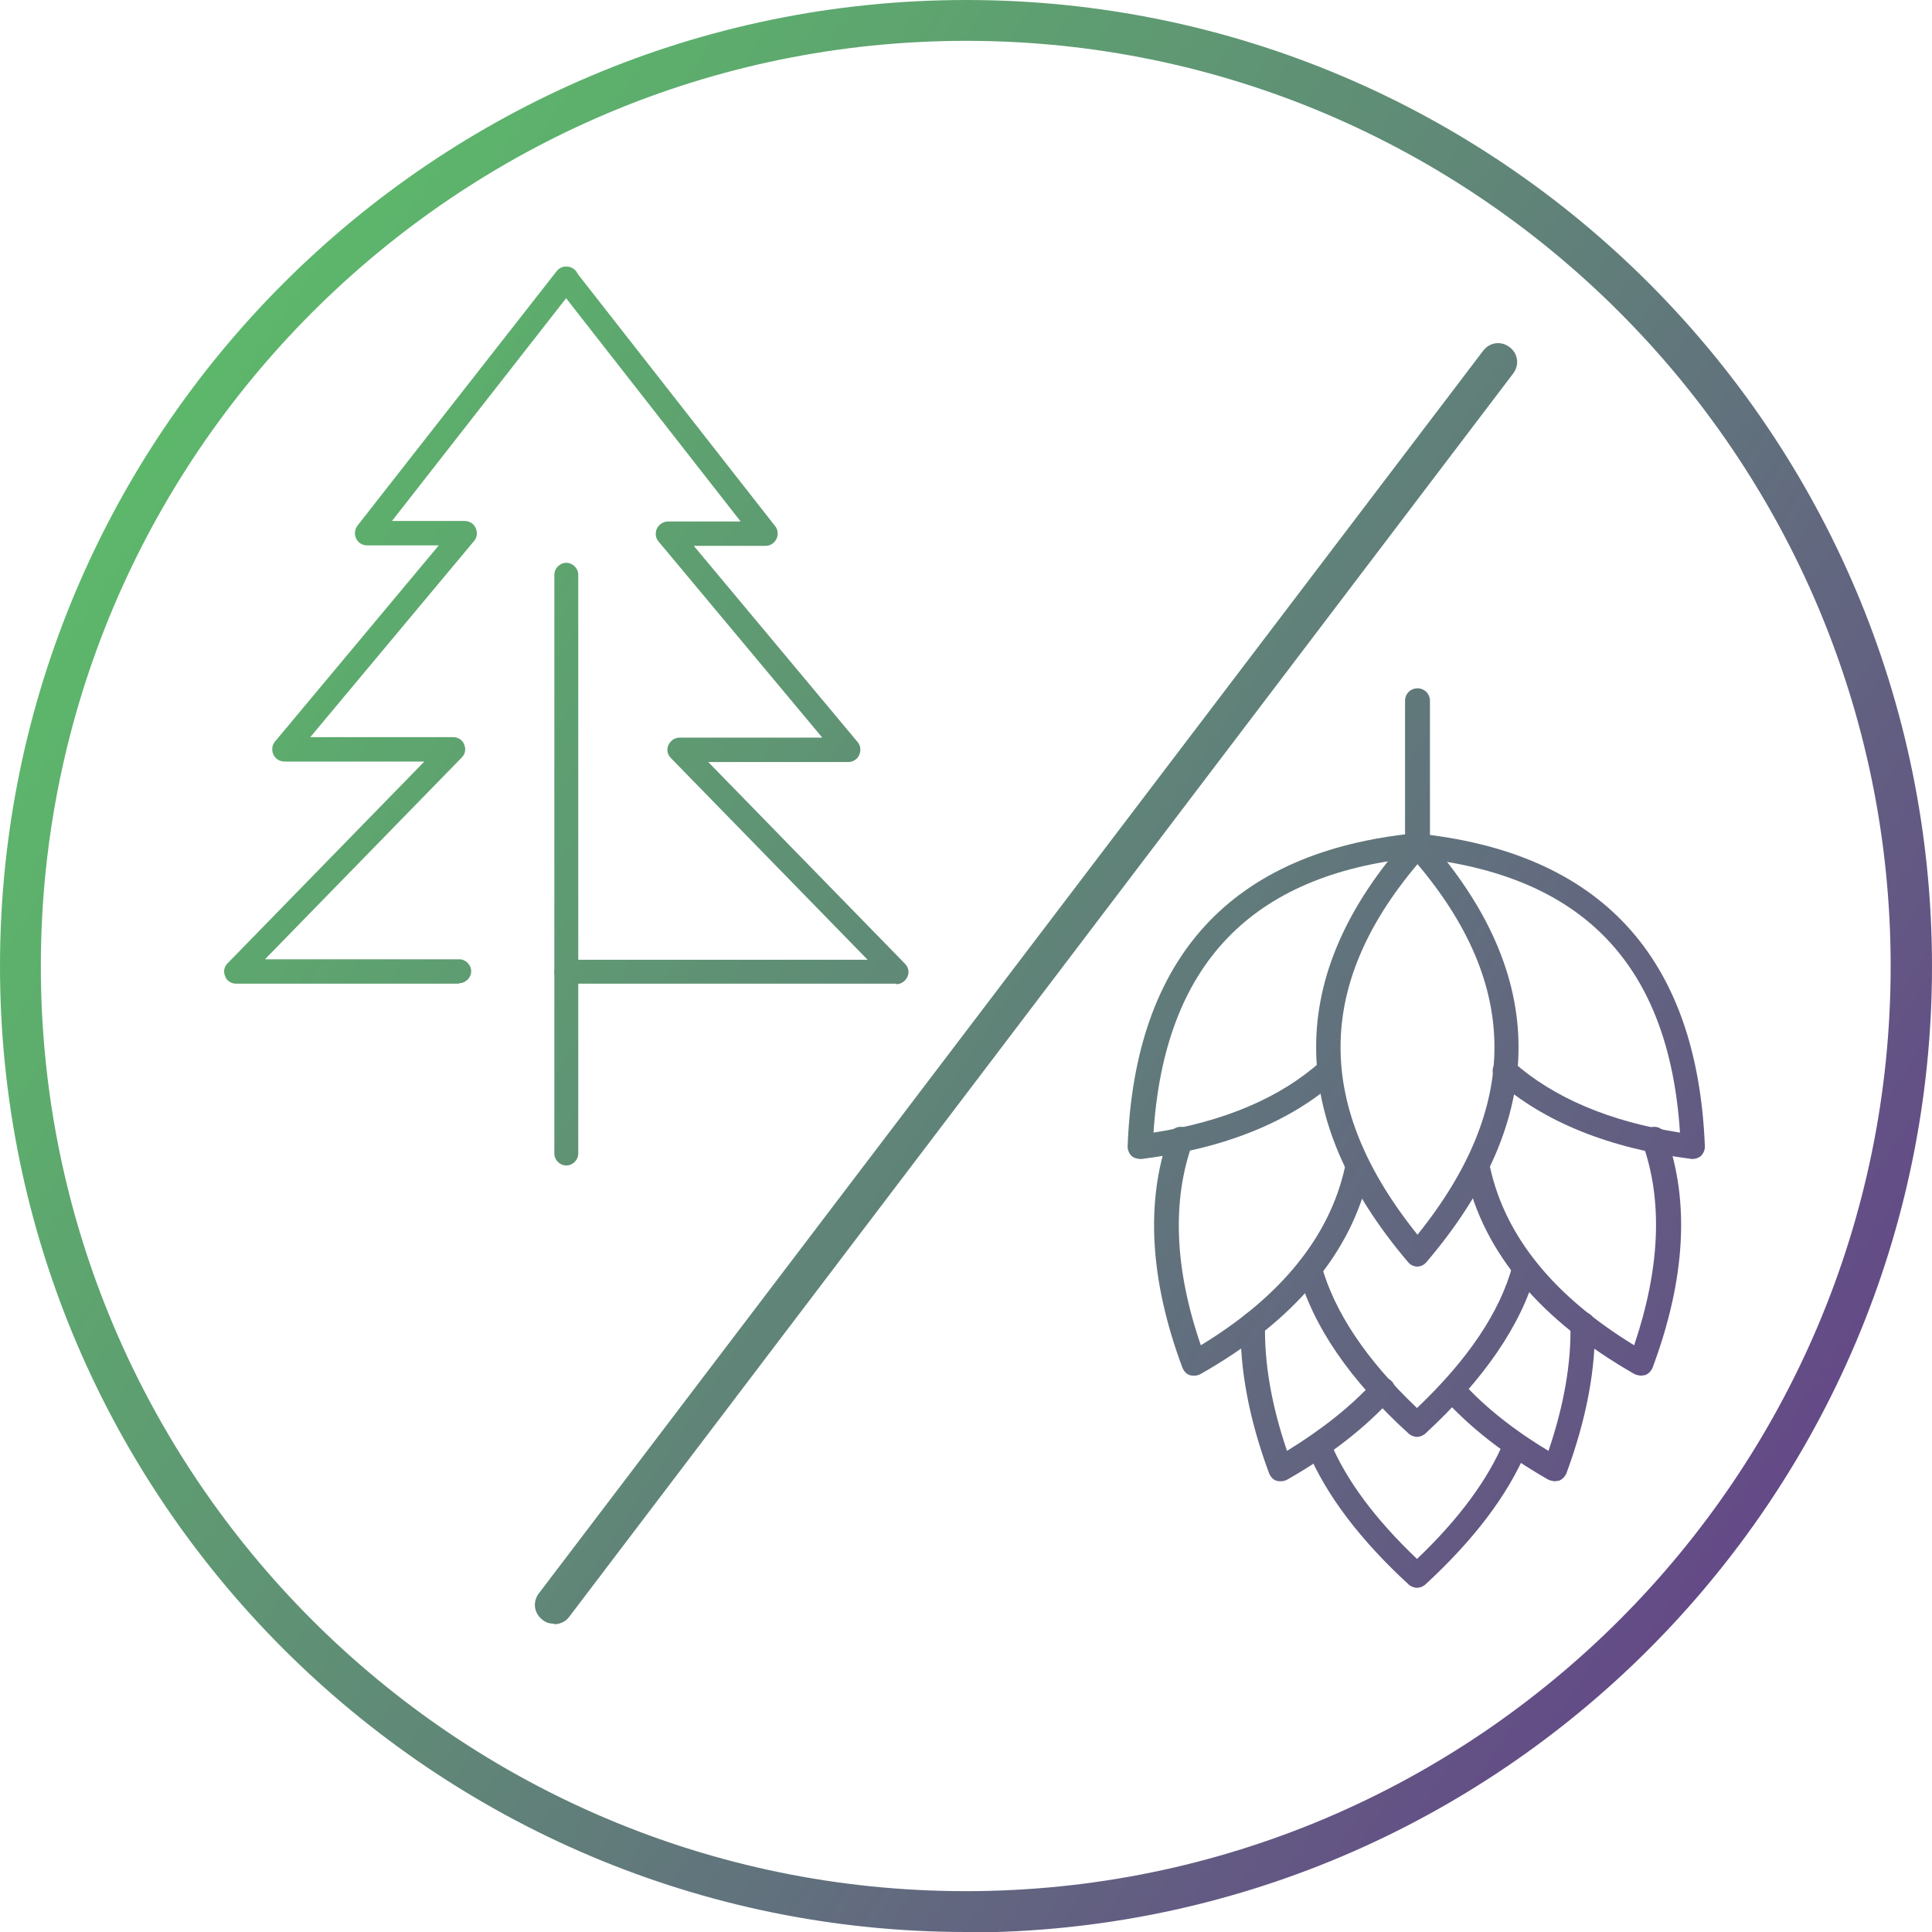 <?xml version="1.0" encoding="UTF-8"?>
<svg id="Layer_2" data-name="Layer 2" xmlns="http://www.w3.org/2000/svg" xmlns:xlink="http://www.w3.org/1999/xlink" viewBox="0 0 38.79 38.79">
  <defs>
    <style>
      .cls-1 {
        fill: url(#linear-gradient-12);
      }

      .cls-1, .cls-2, .cls-3, .cls-4, .cls-5, .cls-6, .cls-7, .cls-8, .cls-9, .cls-10, .cls-11, .cls-12, .cls-13, .cls-14 {
        stroke-width: 0px;
      }

      .cls-2 {
        fill: url(#linear-gradient);
      }

      .cls-3 {
        fill: url(#linear-gradient-6);
      }

      .cls-4 {
        fill: url(#linear-gradient-11);
      }

      .cls-5 {
        fill: url(#linear-gradient-5);
      }

      .cls-6 {
        fill: url(#linear-gradient-13);
      }

      .cls-7 {
        fill: url(#linear-gradient-14);
      }

      .cls-8 {
        fill: url(#linear-gradient-2);
      }

      .cls-9 {
        fill: url(#linear-gradient-7);
      }

      .cls-10 {
        fill: url(#linear-gradient-3);
      }

      .cls-11 {
        fill: url(#linear-gradient-9);
      }

      .cls-12 {
        fill: url(#linear-gradient-8);
      }

      .cls-13 {
        fill: url(#linear-gradient-10);
      }

      .cls-14 {
        fill: url(#linear-gradient-4);
      }
    </style>
    <linearGradient id="linear-gradient" x1="1.31" y1="7.53" x2="39.95" y2="32.89" gradientUnits="userSpaceOnUse">
      <stop offset="0" stop-color="#5dbc6a"/>
      <stop offset=".16" stop-color="#5dac6d"/>
      <stop offset=".48" stop-color="#608578"/>
      <stop offset=".92" stop-color="#644588"/>
      <stop offset="1" stop-color="#65398c"/>
    </linearGradient>
    <linearGradient id="linear-gradient-2" x1="2.04" y1="6.42" x2="40.68" y2="31.79" xlink:href="#linear-gradient"/>
    <linearGradient id="linear-gradient-3" x1="1.04" y1="7.94" x2="39.68" y2="33.31" xlink:href="#linear-gradient"/>
    <linearGradient id="linear-gradient-4" x1="-.17" y1="9.78" x2="38.47" y2="35.14" xlink:href="#linear-gradient"/>
    <linearGradient id="linear-gradient-5" x1="3.27" y1="4.55" x2="41.91" y2="29.91" xlink:href="#linear-gradient"/>
    <linearGradient id="linear-gradient-6" x1=".86" y1="8.21" x2="39.5" y2="33.57" xlink:href="#linear-gradient"/>
    <linearGradient id="linear-gradient-7" x1="-.67" y1="10.55" x2="37.97" y2="35.91" xlink:href="#linear-gradient"/>
    <linearGradient id="linear-gradient-8" x1="3.17" y1="4.7" x2="41.81" y2="30.06" xlink:href="#linear-gradient"/>
    <linearGradient id="linear-gradient-9" x1=".41" y1="8.9" x2="39.05" y2="34.26" xlink:href="#linear-gradient"/>
    <linearGradient id="linear-gradient-10" x1="-.75" y1="10.66" x2="37.89" y2="36.03" xlink:href="#linear-gradient"/>
    <linearGradient id="linear-gradient-11" x1="2.8" y1="5.26" x2="41.44" y2="30.62" xlink:href="#linear-gradient"/>
    <linearGradient id="linear-gradient-12" x1=".98" y1="8.03" x2="39.62" y2="33.39" xlink:href="#linear-gradient"/>
    <linearGradient id="linear-gradient-13" x1="5.82" y1=".66" x2="44.46" y2="26.02" xlink:href="#linear-gradient"/>
    <linearGradient id="linear-gradient-14" x1="1.52" y1="7.22" x2="40.15" y2="32.58" xlink:href="#linear-gradient"/>
  </defs>
  <g id="Layer_1-2" data-name="Layer 1">
    <g>
      <path class="cls-2" d="M19.4,38.79C8.7,38.79,0,30.09,0,19.4S8.7,0,19.4,0s19.39,8.7,19.39,19.4-8.7,19.4-19.39,19.4ZM19.4.82C9.16.82.82,9.16.82,19.4s8.33,18.57,18.57,18.57,18.57-8.33,18.57-18.57S29.63.82,19.4.82Z"/>
      <g>
        <path class="cls-8" d="M17.99,19.75h-6.62c-.13,0-.24-.11-.24-.24s.11-.24.24-.24h6.05l-3.95-4.05c-.07-.07-.09-.17-.05-.26.04-.09.13-.15.22-.15h2.87l-3.29-3.94c-.06-.07-.07-.17-.03-.26.04-.08.13-.14.22-.14h1.46l-3.69-4.72c-.08-.11-.06-.26.04-.34.11-.08.26-.06.34.04l4,5.11c.06.07.07.17.03.26-.04.08-.12.14-.22.14h-1.44l3.29,3.94c.06.07.07.17.03.26-.04.09-.13.14-.22.14h-2.81l3.95,4.05c.07.07.09.17.05.26-.04.09-.13.15-.22.15Z"/>
        <path class="cls-10" d="M9.22,19.75h-4.48c-.1,0-.19-.06-.22-.15-.04-.09-.02-.19.05-.26l3.95-4.05h-2.81c-.09,0-.18-.05-.22-.14-.04-.08-.03-.19.03-.26l3.29-3.94h-1.44c-.09,0-.18-.05-.22-.14-.04-.08-.03-.18.03-.26l4-5.11c.08-.1.23-.12.34-.04.11.08.12.23.04.34l-3.69,4.72h1.46c.09,0,.18.05.22.14.04.09.03.19-.03.26l-3.29,3.94h2.87c.1,0,.19.06.22.15.04.09.02.19-.05.26l-3.95,4.05h3.9c.13,0,.24.11.24.24s-.11.24-.24.24Z"/>
        <path class="cls-14" d="M11.37,23.4c-.13,0-.24-.11-.24-.24v-11.62c0-.13.11-.24.24-.24s.24.11.24.24v11.62c0,.13-.11.24-.24.24Z"/>
      </g>
      <g>
        <path class="cls-5" d="M28.46,25.43c-.07,0-.14-.03-.19-.09-2.46-2.9-2.46-5.77,0-8.53.09-.11.28-.11.37,0,2.46,2.76,2.47,5.63,0,8.53-.05.06-.12.09-.19.09ZM28.46,17.35c-2.06,2.44-2.06,4.88,0,7.44,2.06-2.56,2.06-5,0-7.44Z"/>
        <path class="cls-3" d="M28.46,28.85c-.06,0-.12-.02-.17-.06-1.19-1.08-1.94-2.18-2.23-3.26-.04-.13.04-.27.17-.3.13-.04.27.04.3.17.26.94.9,1.9,1.92,2.87,1.02-.97,1.67-1.93,1.92-2.87.04-.13.17-.21.3-.17.13.04.21.17.17.3-.3,1.08-1.05,2.17-2.23,3.26-.05.04-.11.06-.17.06Z"/>
        <path class="cls-9" d="M28.46,31.88c-.06,0-.12-.02-.17-.06-.98-.9-1.67-1.81-2.04-2.7-.05-.13,0-.27.13-.32.13-.05.27,0,.32.13.32.78.91,1.57,1.75,2.37.84-.8,1.43-1.6,1.75-2.37.05-.13.2-.19.32-.13.13.05.19.2.13.32-.37.89-1.06,1.8-2.04,2.7-.05.04-.11.06-.17.06Z"/>
        <path class="cls-12" d="M34,23.27s-.02,0-.03,0c-1.65-.21-2.97-.74-3.92-1.58-.1-.09-.11-.25-.02-.35.09-.1.25-.11.35-.02.81.72,1.94,1.2,3.35,1.42-.22-3.38-1.96-5.18-5.31-5.52-3.3.34-5.04,2.15-5.26,5.52,1.42-.22,2.54-.7,3.35-1.42.1-.09.26-.08.35.02.09.1.08.26-.02.35-.94.84-2.26,1.37-3.92,1.58-.07,0-.14-.01-.2-.06-.05-.05-.08-.12-.08-.19.14-3.8,2.08-5.92,5.77-6.29,3.73.37,5.67,2.49,5.82,6.29,0,.07-.03.14-.08.19-.05.04-.11.06-.17.06Z"/>
        <path class="cls-11" d="M23.97,27.62s-.06,0-.08-.01c-.07-.02-.12-.08-.15-.15-.66-1.77-.74-3.34-.27-4.67.05-.13.19-.2.32-.15.13.05.19.19.15.32-.41,1.15-.36,2.51.17,4.05,1.61-.98,2.58-2.18,2.89-3.56.03-.13.16-.22.3-.19.13.03.22.16.19.3-.36,1.6-1.5,2.96-3.39,4.03-.04.02-.08.03-.12.03Z"/>
        <path class="cls-13" d="M25.71,29.74s-.06,0-.08-.01c-.07-.02-.12-.08-.15-.15-.4-1.08-.59-2.09-.57-3,0-.13.11-.24.25-.24h0c.14,0,.24.12.24.25-.02.77.13,1.63.44,2.54.7-.43,1.28-.89,1.74-1.39.09-.1.25-.11.35-.02.1.09.11.25.02.35-.54.6-1.25,1.15-2.11,1.64-.04.02-.08.03-.12.03Z"/>
        <g>
          <path class="cls-4" d="M32.94,27.62s-.08-.01-.12-.03c-1.89-1.08-3.03-2.43-3.39-4.03-.03-.13.05-.27.19-.3.14-.03.27.05.3.19.31,1.39,1.29,2.58,2.89,3.56.52-1.54.58-2.9.17-4.05-.05-.13.02-.27.15-.32.13-.05.27.02.32.15.48,1.33.39,2.9-.27,4.67-.03.07-.08.12-.15.15-.03,0-.06.01-.08.01Z"/>
          <path class="cls-1" d="M31.21,29.74s-.08-.01-.12-.03c-.86-.49-1.57-1.04-2.11-1.64-.09-.1-.08-.26.02-.35.1-.09.26-.08.35.02.45.5,1.04.97,1.74,1.39.31-.91.46-1.77.44-2.54,0-.14.1-.25.24-.25.15,0,.25.11.25.24.02.91-.17,1.92-.57,3-.03.07-.08.12-.15.15-.03,0-.06.01-.08.01Z"/>
        </g>
        <path class="cls-6" d="M28.46,17.22c-.14,0-.25-.11-.25-.25v-2.9c0-.14.11-.25.25-.25s.25.11.25.25v2.9c0,.14-.11.25-.25.25Z"/>
      </g>
      <path class="cls-7" d="M11.12,32.6c-.08,0-.16-.02-.23-.08-.17-.13-.2-.36-.07-.53L29.78,7.04c.13-.17.36-.2.53-.07.17.13.2.36.07.53l-18.95,24.96c-.07.1-.19.15-.3.15Z"/>
    </g>
  </g>
</svg>